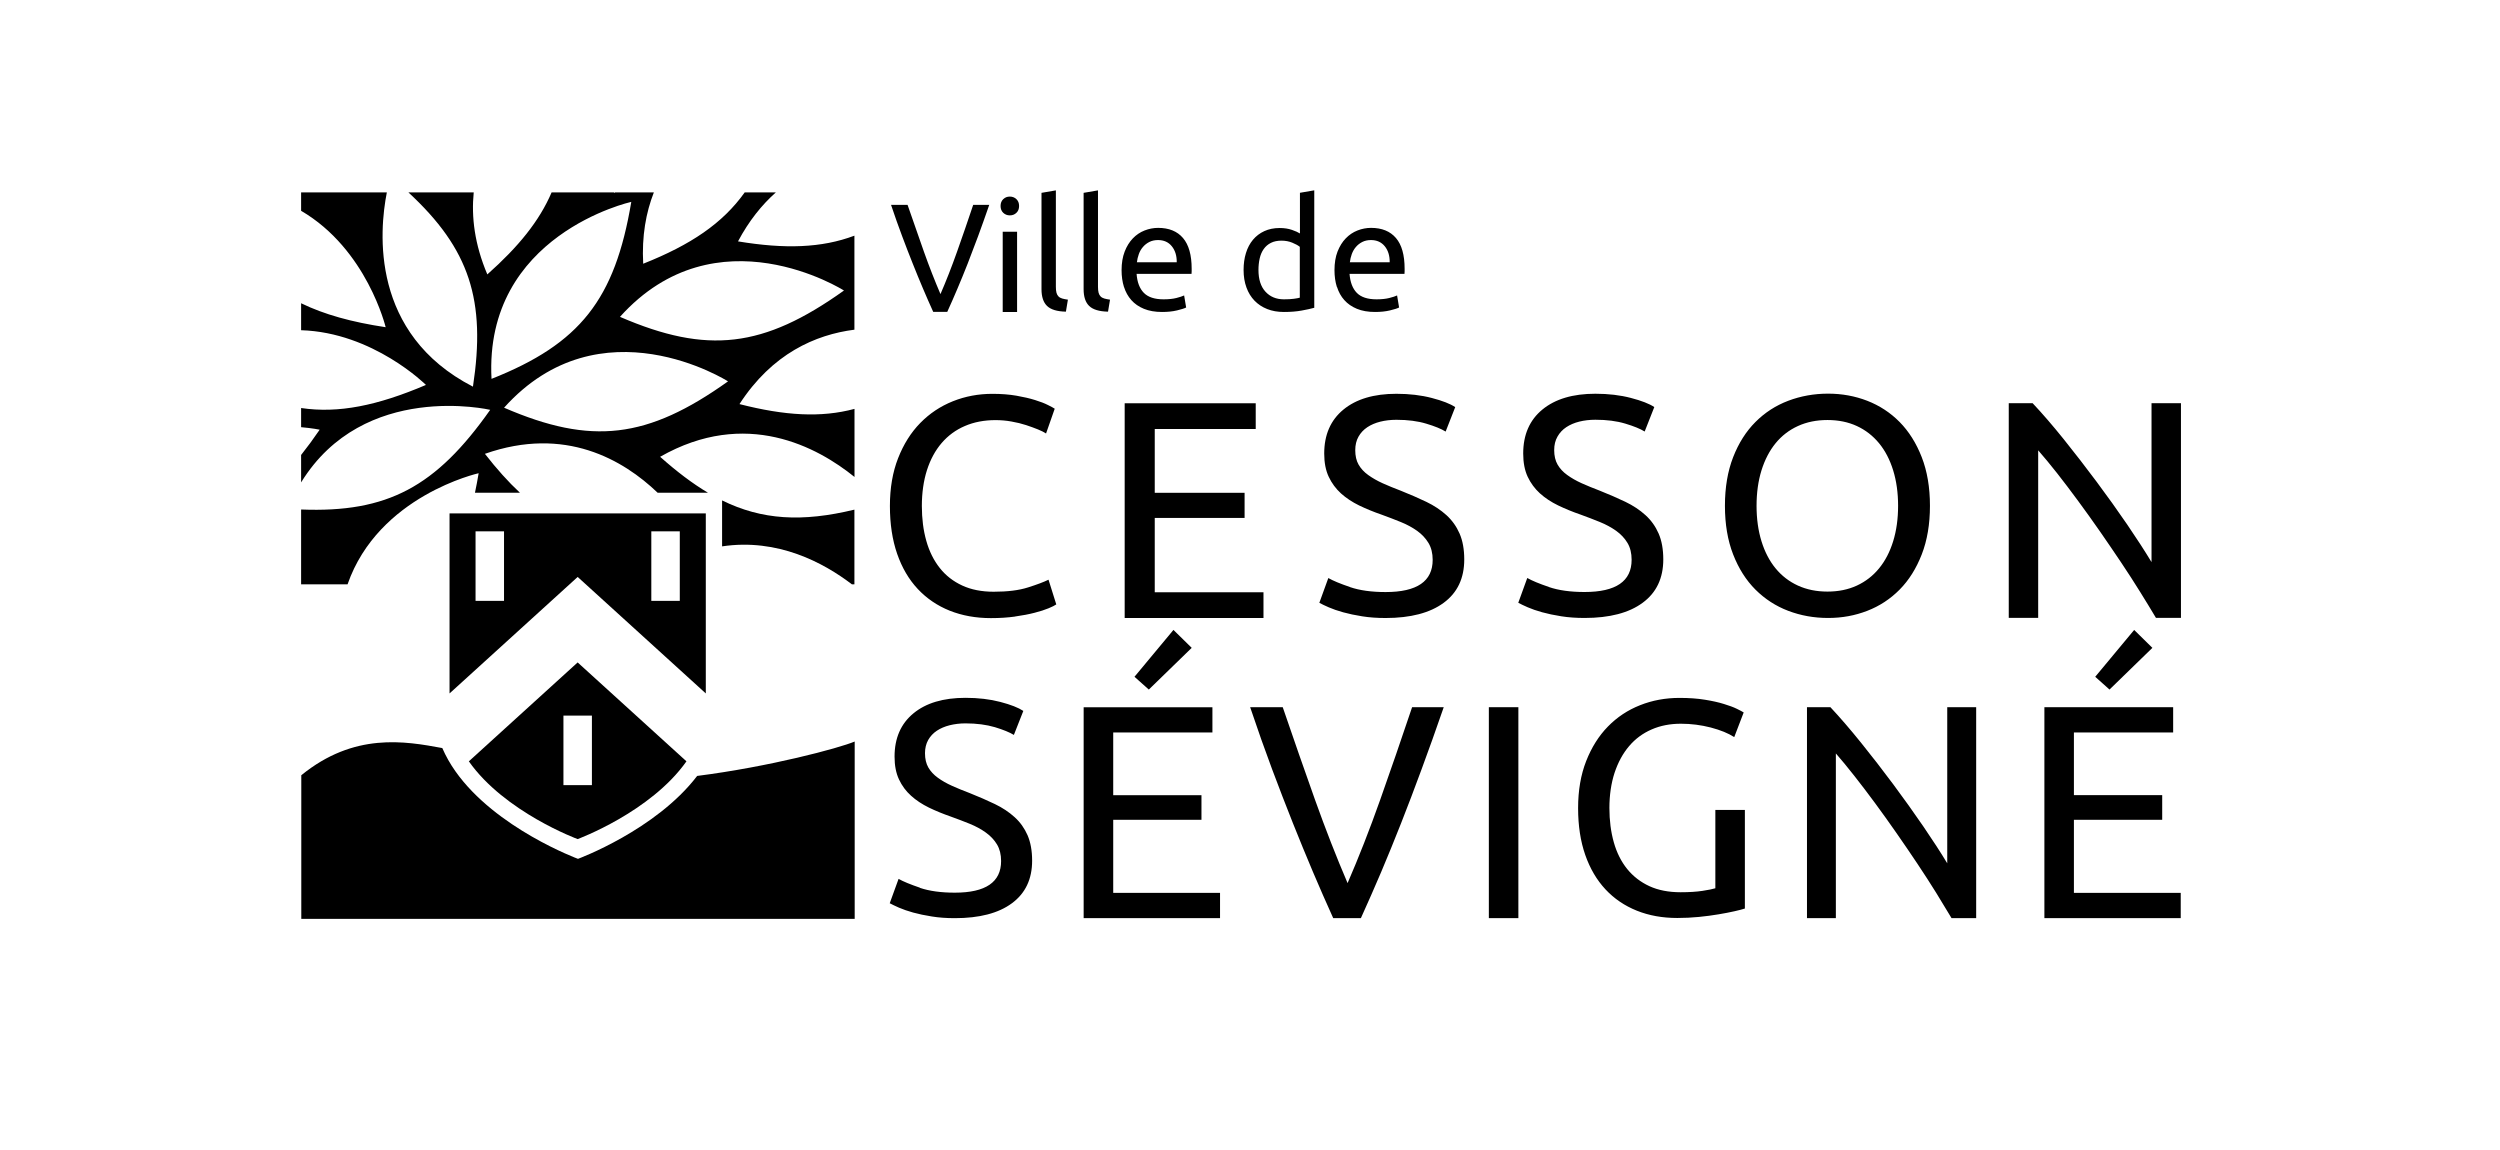 <?xml version="1.0" encoding="UTF-8"?><svg id="Calque_1" xmlns="http://www.w3.org/2000/svg" viewBox="0 0 547.89 252"><path d="m158.25,109.67v10.07c12.2-1.83,22.27,3.59,28.45,8.32h.55v-16.37c-11.46,2.78-20.27,2.27-29-2.02Z"/><path d="m187.25,72.27v-20.62c-7.21,2.71-15.24,2.95-25.51,1.25,2.4-4.52,5.24-8.02,8.3-10.74h-6.83c-4.83,6.79-11.84,11.51-22.25,15.64-.33-6.08.62-11.25,2.34-15.64h-8.53c-.06.05-.12.09-.18.14-.02-.05-.03-.09-.04-.14h-13.66c-2.66,6.24-7.25,11.91-14.09,17.98-2.8-6.6-3.52-12.62-2.98-17.98h-14.32c13.45,12.43,17.03,23.68,14.15,42.58-22.49-11.58-20.56-34.03-18.87-42.58h-18.79v4.04c14.43,8.43,18.53,25.51,18.53,25.51-7.45-1.12-13.48-2.79-18.53-5.25v5.91c15.79.48,27.36,11.99,27.36,11.99-10.69,4.55-19.18,6.28-27.36,5.06v4.2c2.53.22,4.07.55,4.07.55-1.37,2.01-2.72,3.84-4.07,5.54v6.01c13.74-22.34,41.44-15.9,41.44-15.9-11.88,16.87-22.52,22.59-41.44,21.84v16.4h10.18c6.76-19.45,28.73-24.35,28.73-24.35-.25,1.49-.52,2.91-.81,4.28h9.86c-2.57-2.39-5.1-5.22-7.68-8.53,17.57-6.18,30.33,1.31,37.86,8.53h11.03c-3.41-2.03-6.85-4.64-10.49-7.88,18.82-10.73,34.54-2.1,42.6,4.42v-14.92c-7.33,1.97-15.26,1.5-25.21-1.05,7.17-11.06,16.62-15.21,25.21-16.31Zm-48.9-28.03c-3.58,21.4-11.23,31.1-30.63,38.79-1.68-31.61,30.63-38.79,30.63-38.79Zm-27.88,45.11c21.15-23.55,49.08-5.77,49.08-5.77-17.66,12.6-29.93,14.05-49.08,5.77Zm25.4-19.91c21.16-23.54,49.09-5.77,49.09-5.77-17.66,12.6-29.93,14.04-49.09,5.77Z"/><path d="m126.6,145.17l-23.85,21.68c7.84,11.14,23.84,17.04,23.84,17.04h0s16-5.9,23.85-17.04l-23.85-21.68Zm3.12,26.9h-6.24v-15.24h6.24v15.24Z"/><path d="m148.98,131.68h-6.24v-15.24h6.24v15.24Zm-38.52,0h-6.24v-15.24h6.24v15.24Zm-11.94-19.16v39.45l28.08-25.53,28.08,25.53v-39.45h-56.16Z"/><path d="m152.78,170.06c-9.07,11.88-26.11,18.16-26.11,18.16h0s-18.03-6.65-26.87-19.2c-1.13-1.6-2.09-3.29-2.87-5.08-8.2-1.52-19.32-3.47-30.9,5.96v31.47h121.28v-38.86c-3.46,1.46-18.72,5.53-34.53,7.54Z"/><path d="m467.72,138.05l-8.54,10.27,3.13,2.8,9.4-9.14-4-3.93Zm10.2,63.16v-5.54h-23.41v-16.01h19.35v-5.4h-19.35v-13.74h21.75v-5.53h-28.22v46.22h29.88Zm-44.83,0v-46.22h-6.34v34.21c-1.42-2.36-3.17-5.05-5.23-8.07-2.07-3.02-4.27-6.1-6.6-9.24-2.33-3.13-4.69-6.18-7.07-9.13-2.38-2.95-4.62-5.55-6.7-7.77h-5.14v46.22h6.33v-36.09c1.24,1.43,2.61,3.07,4.07,4.94,1.47,1.86,2.98,3.86,4.54,5.97,1.55,2.12,3.13,4.3,4.7,6.57,1.58,2.27,3.1,4.5,4.57,6.7,1.47,2.2,2.84,4.33,4.11,6.37,1.26,2.05,2.38,3.9,3.36,5.54h5.4Zm-57.17-6.54c-.58.18-1.52.37-2.83.57-1.32.2-2.91.3-4.77.3-2.63,0-4.9-.44-6.84-1.33-1.93-.89-3.55-2.14-4.87-3.76-1.31-1.62-2.29-3.57-2.93-5.84-.64-2.27-.97-4.78-.97-7.54s.38-5.42,1.13-7.7c.76-2.29,1.82-4.24,3.17-5.83,1.36-1.61,3.01-2.83,4.94-3.67,1.93-.85,4.08-1.26,6.44-1.26,2.22,0,4.4.28,6.54.83,2.13.56,3.84,1.26,5.14,2.1l2.07-5.4c-.27-.18-.77-.44-1.5-.8-.74-.36-1.68-.71-2.84-1.06-1.15-.36-2.54-.67-4.16-.93-1.62-.27-3.48-.4-5.57-.4-3.07,0-5.95.53-8.64,1.6-2.69,1.06-5.04,2.62-7.04,4.67-2,2.04-3.59,4.57-4.77,7.57-1.18,3.01-1.77,6.44-1.77,10.31s.53,7.29,1.57,10.27c1.04,2.98,2.52,5.49,4.43,7.54,1.91,2.05,4.21,3.6,6.87,4.67,2.67,1.07,5.62,1.6,8.87,1.6,1.6,0,3.18-.08,4.74-.23,1.55-.16,2.99-.34,4.3-.57,1.31-.22,2.47-.44,3.47-.67,1-.23,1.77-.42,2.3-.6v-21.61h-6.47v17.21Zm-49.63,6.54h6.47v-46.22h-6.47v46.22Zm-16.82-46.22c-2.36,7.02-4.69,13.8-7,20.31-2.31,6.52-4.69,12.59-7.14,18.24-2.44-5.68-4.82-11.78-7.14-18.27-2.31-6.49-4.67-13.25-7.07-20.28h-7.14c1.64,4.89,3.25,9.41,4.8,13.57,1.56,4.16,3.08,8.1,4.57,11.84,1.49,3.73,2.96,7.3,4.4,10.71,1.45,3.4,2.92,6.77,4.43,10.1h6.07c1.51-3.33,2.99-6.7,4.44-10.1,1.44-3.41,2.9-6.97,4.37-10.71,1.47-3.73,2.97-7.68,4.5-11.84,1.54-4.16,3.15-8.68,4.84-13.57h-6.94Zm-52.3-16.94l-8.54,10.27,3.14,2.8,9.4-9.14-4-3.93Zm10.21,63.16v-5.54h-23.41v-16h19.34v-5.4h-19.34v-13.74h21.74v-5.53h-28.22v46.22h29.88Zm-65.78-6.67c-2.09-.71-3.65-1.35-4.67-1.93l-1.94,5.34c.49.26,1.17.59,2.03.97.87.38,1.9.73,3.1,1.07,1.2.33,2.57.62,4.1.86,1.53.25,3.21.37,5.04.37,5.38,0,9.55-1.08,12.5-3.26,2.96-2.18,4.44-5.29,4.44-9.34,0-2.18-.34-4.03-1-5.57-.67-1.53-1.61-2.86-2.84-3.97-1.22-1.11-2.67-2.07-4.33-2.87-1.66-.8-3.5-1.6-5.5-2.4-1.43-.54-2.73-1.07-3.9-1.6-1.18-.53-2.21-1.12-3.1-1.77-.89-.64-1.58-1.39-2.07-2.23-.49-.85-.74-1.89-.74-3.14,0-1.1.24-2.08.7-2.9.47-.82,1.1-1.5,1.9-2.03.8-.53,1.74-.93,2.81-1.2,1.06-.26,2.22-.41,3.46-.41,2.45,0,4.59.29,6.44.83,1.85.56,3.23,1.13,4.17,1.7l2.07-5.26c-1.07-.71-2.74-1.37-5.04-1.97-2.29-.6-4.83-.9-7.64-.9-4.85,0-8.65,1.13-11.4,3.4-2.76,2.27-4.14,5.43-4.14,9.48,0,1.96.32,3.62.97,5,.65,1.38,1.52,2.57,2.64,3.57,1.11,1.01,2.42,1.87,3.93,2.61,1.51.73,3.11,1.38,4.8,1.97,1.47.53,2.86,1.06,4.17,1.59,1.31.54,2.48,1.17,3.5,1.91,1.02.73,1.84,1.6,2.44,2.6.6,1,.9,2.22.9,3.64,0,4.62-3.38,6.93-10.14,6.93-3.02,0-5.58-.35-7.67-1.06"/><path d="m477.97,135.41v-47.05h-6.45v34.83c-1.45-2.4-3.22-5.14-5.32-8.22-2.11-3.08-4.34-6.21-6.72-9.4-2.37-3.18-4.78-6.29-7.19-9.3-2.42-3.01-4.7-5.65-6.83-7.91h-5.23v47.05h6.45v-36.72c1.27,1.45,2.65,3.12,4.15,5.02,1.49,1.9,3.03,3.93,4.61,6.08,1.58,2.15,3.18,4.37,4.79,6.69,1.6,2.31,3.15,4.58,4.65,6.82,1.5,2.24,2.89,4.4,4.18,6.48,1.29,2.08,2.44,3.96,3.43,5.63h5.5Zm-91.93-32.33c.73-2.33,1.76-4.31,3.09-5.94,1.33-1.63,2.96-2.89,4.89-3.77,1.92-.88,4.08-1.32,6.48-1.32s4.55.44,6.45,1.32c1.9.88,3.52,2.14,4.86,3.77,1.34,1.63,2.37,3.61,3.09,5.94.72,2.33,1.08,4.92,1.08,7.77s-.36,5.44-1.08,7.77c-.72,2.33-1.75,4.31-3.09,5.94-1.33,1.63-2.96,2.89-4.86,3.77-1.9.88-4.05,1.32-6.45,1.32s-4.56-.44-6.48-1.32c-1.92-.88-3.55-2.14-4.89-3.77-1.34-1.63-2.37-3.61-3.09-5.94-.72-2.33-1.08-4.93-1.08-7.77s.36-5.45,1.08-7.77m-6.21,18.43c1.2,3.08,2.83,5.65,4.89,7.71,2.06,2.05,4.45,3.61,7.19,4.65,2.74,1.04,5.64,1.56,8.72,1.56s5.89-.52,8.58-1.56c2.7-1.04,5.06-2.59,7.1-4.65,2.04-2.06,3.65-4.63,4.85-7.71,1.2-3.08,1.8-6.63,1.8-10.66s-.6-7.58-1.8-10.66c-1.2-3.08-2.82-5.65-4.85-7.71-2.03-2.05-4.4-3.6-7.1-4.65-2.69-1.04-5.55-1.56-8.58-1.56s-5.98.52-8.72,1.56c-2.74,1.04-5.14,2.59-7.19,4.65-2.06,2.06-3.69,4.63-4.89,7.71-1.2,3.08-1.8,6.63-1.8,10.66s.6,7.58,1.8,10.66m-40.37,7.13c-2.13-.72-3.71-1.38-4.75-1.97l-1.97,5.43c.5.28,1.19.6,2.07.99.88.38,1.93.75,3.16,1.09,1.22.34,2.61.63,4.18.88,1.56.25,3.27.37,5.13.37,5.47,0,9.72-1.11,12.72-3.33,3.01-2.21,4.52-5.38,4.52-9.5,0-2.21-.34-4.11-1.02-5.67-.68-1.56-1.64-2.91-2.89-4.04-1.24-1.13-2.71-2.1-4.41-2.92-1.7-.81-3.57-1.63-5.61-2.44-1.45-.55-2.77-1.09-3.97-1.63-1.2-.54-2.25-1.15-3.15-1.8-.91-.65-1.61-1.41-2.11-2.27-.5-.86-.75-1.93-.75-3.19,0-1.13.24-2.12.72-2.95.47-.84,1.12-1.53,1.93-2.07.82-.54,1.77-.95,2.85-1.22,1.09-.27,2.26-.41,3.53-.41,2.49,0,4.67.28,6.56.85,1.87.56,3.29,1.14,4.24,1.73l2.11-5.36c-1.09-.73-2.8-1.39-5.13-2-2.33-.61-4.92-.92-7.78-.92-4.93,0-8.8,1.15-11.61,3.46-2.81,2.31-4.21,5.52-4.21,9.64,0,2,.33,3.69.98,5.09.66,1.4,1.55,2.61,2.68,3.64,1.13,1.02,2.46,1.9,4.01,2.65,1.54.74,3.17,1.41,4.89,2,1.49.54,2.91,1.09,4.24,1.63s2.52,1.19,3.57,1.93c1.04.75,1.87,1.63,2.48,2.65.61,1.02.91,2.25.91,3.7,0,4.71-3.44,7.06-10.32,7.06-3.08,0-5.68-.36-7.81-1.09m-43.59,0c-2.13-.72-3.71-1.38-4.75-1.97l-1.97,5.43c.5.28,1.19.6,2.07.99.88.38,1.93.75,3.16,1.09,1.22.34,2.61.63,4.17.88,1.56.25,3.27.37,5.12.37,5.47,0,9.72-1.11,12.73-3.33,3.01-2.21,4.51-5.38,4.51-9.5,0-2.21-.34-4.11-1.02-5.67-.68-1.56-1.64-2.91-2.88-4.04-1.25-1.13-2.71-2.1-4.41-2.92-1.7-.81-3.56-1.63-5.6-2.44-1.45-.55-2.77-1.09-3.97-1.63-1.2-.54-2.25-1.15-3.16-1.8-.91-.65-1.61-1.41-2.11-2.27-.5-.86-.74-1.93-.74-3.19,0-1.13.24-2.12.71-2.95.47-.84,1.12-1.53,1.93-2.07.81-.54,1.77-.95,2.85-1.22,1.09-.27,2.26-.41,3.53-.41,2.49,0,4.67.28,6.55.85,1.88.56,3.29,1.14,4.24,1.73l2.1-5.36c-1.09-.73-2.79-1.39-5.12-2-2.33-.61-4.92-.92-7.77-.92-4.93,0-8.8,1.15-11.61,3.46-2.81,2.31-4.21,5.52-4.21,9.64,0,2,.33,3.69.99,5.09.66,1.4,1.55,2.61,2.68,3.64,1.13,1.02,2.47,1.9,4,2.65,1.54.74,3.17,1.41,4.89,2,1.49.54,2.91,1.09,4.24,1.63,1.34.54,2.52,1.19,3.57,1.93,1.04.75,1.86,1.63,2.48,2.65.61,1.02.92,2.25.92,3.7,0,4.71-3.44,7.06-10.32,7.06-3.08,0-5.68-.36-7.81-1.09m-18.95,6.77v-5.63h-23.83v-16.3h19.69v-5.5h-19.69v-13.99h22.13v-5.63h-28.72s0,47.05,0,47.05h30.41Zm-54.45-.32c1.63-.23,3.06-.5,4.28-.82,1.22-.31,2.24-.64,3.06-.98.81-.34,1.38-.62,1.7-.85l-1.7-5.42c-1,.5-2.49,1.06-4.48,1.69-1.99.64-4.5.95-7.54.95-2.63,0-4.92-.45-6.89-1.36-1.97-.91-3.61-2.18-4.92-3.84-1.31-1.65-2.3-3.63-2.95-5.94-.66-2.31-.98-4.87-.98-7.67s.37-5.51,1.12-7.84c.75-2.33,1.82-4.31,3.22-5.94,1.4-1.63,3.1-2.88,5.09-3.73,1.99-.86,4.23-1.29,6.72-1.29,1.18,0,2.34.1,3.5.31,1.15.2,2.21.46,3.19.78.97.32,1.84.64,2.61.95.77.32,1.36.61,1.77.89l1.9-5.43c-.27-.18-.77-.46-1.49-.81-.72-.37-1.66-.73-2.82-1.09-1.15-.36-2.51-.68-4.07-.95-1.56-.27-3.31-.41-5.26-.41-3.08,0-5.97.54-8.69,1.63-2.72,1.09-5.09,2.67-7.13,4.75-2.04,2.08-3.66,4.65-4.86,7.71-1.2,3.06-1.8,6.55-1.8,10.49s.53,7.43,1.59,10.49c1.06,3.05,2.57,5.62,4.52,7.7,1.95,2.08,4.28,3.66,6.99,4.75,2.72,1.08,5.73,1.63,9.03,1.63,1.9,0,3.67-.11,5.3-.34"/><path d="m295.83,57.48c.07-.61.21-1.21.42-1.79.22-.59.51-1.11.9-1.56.38-.45.85-.82,1.4-1.1.55-.28,1.19-.42,1.91-.42,1.28,0,2.29.46,3.03,1.37.73.91,1.09,2.08,1.07,3.5h-8.73Zm-2.82,5.4c.35,1.11.88,2.08,1.61,2.89.72.81,1.64,1.45,2.76,1.91,1.11.46,2.44.69,3.97.69,1.22,0,2.31-.11,3.26-.34.96-.23,1.63-.44,2.01-.64l-.44-2.64c-.38.18-.95.37-1.71.56s-1.68.29-2.79.29c-1.96,0-3.4-.47-4.33-1.42-.92-.95-1.45-2.33-1.59-4.16h12.04c.02-.18.03-.38.03-.59v-.52c0-3.02-.63-5.27-1.9-6.75s-3.08-2.22-5.45-2.22c-1.01,0-2.01.19-2.98.57-.97.38-1.83.96-2.57,1.73-.75.77-1.34,1.73-1.8,2.89-.45,1.16-.67,2.52-.67,4.08,0,1.33.17,2.55.52,3.67m-8.1-11.72c-.38-.25-.96-.51-1.74-.78-.78-.27-1.67-.41-2.69-.41-1.26,0-2.38.23-3.36.68-.98.45-1.81,1.08-2.49,1.89-.68.81-1.19,1.78-1.54,2.91-.35,1.13-.52,2.37-.52,3.72,0,1.42.21,2.7.63,3.84.41,1.14,1.01,2.1,1.77,2.89.77.79,1.69,1.4,2.78,1.83,1.08.43,2.3.64,3.65.64,1.46,0,2.76-.1,3.89-.31,1.13-.2,2.05-.41,2.77-.61v-25.74l-3.14.54v8.9Zm0,14.07c-.32.09-.76.18-1.34.25-.57.08-1.29.12-2.15.12-1.69,0-3.04-.56-4.06-1.68-1.02-1.11-1.53-2.7-1.53-4.75,0-.9.09-1.75.27-2.54.18-.79.47-1.47.88-2.05.41-.58.93-1.03,1.57-1.35.64-.33,1.42-.49,2.31-.49s1.65.15,2.37.44c.72.29,1.27.6,1.66.91v11.13Zm-35.72-7.75c.07-.61.21-1.21.42-1.79.21-.59.51-1.11.9-1.56.38-.45.85-.82,1.4-1.1.55-.28,1.19-.42,1.91-.42,1.29,0,2.3.46,3.03,1.37.73.91,1.09,2.08,1.07,3.5h-8.73Zm-2.83,5.4c.35,1.11.89,2.08,1.61,2.89.72.81,1.64,1.45,2.76,1.91,1.12.46,2.44.69,3.97.69,1.22,0,2.31-.11,3.27-.34.95-.23,1.63-.44,2.01-.64l-.44-2.64c-.39.18-.95.37-1.71.56-.76.19-1.69.29-2.79.29-1.96,0-3.4-.47-4.33-1.42-.93-.95-1.46-2.33-1.59-4.16h12.04c.02-.18.03-.38.03-.59v-.52c0-3.02-.63-5.27-1.9-6.75-1.26-1.48-3.08-2.22-5.44-2.22-1.01,0-2.01.19-2.98.57-.97.38-1.83.96-2.57,1.73-.74.77-1.34,1.73-1.79,2.89-.45,1.16-.68,2.52-.68,4.08,0,1.33.17,2.55.52,3.67m-3.06,2.79c-.49-.07-.91-.15-1.25-.25-.34-.1-.61-.25-.81-.46-.2-.2-.35-.47-.44-.81-.09-.34-.13-.77-.13-1.29v-21.14l-3.15.54v21.11c0,1.67.41,2.9,1.22,3.68.81.79,2.19,1.21,4.13,1.25l.44-2.64Zm-9.23,0c-.5-.07-.91-.15-1.25-.25-.34-.1-.61-.25-.81-.46-.2-.2-.35-.47-.44-.81-.09-.34-.13-.77-.13-1.29v-21.14l-3.15.54v21.11c0,1.67.41,2.9,1.22,3.68.81.79,2.19,1.21,4.13,1.25l.44-2.64Zm-11.28-19.03c.39-.37.59-.87.59-1.5s-.2-1.13-.59-1.5c-.39-.37-.87-.56-1.44-.56s-1.04.18-1.44.56c-.39.37-.59.87-.59,1.5s.2,1.13.59,1.5c.39.37.87.56,1.44.56s1.04-.18,1.44-.56m.15,4.15h-3.15v17.59h3.15v-17.59Zm-9.62-5.89c-1.19,3.56-2.38,7-3.55,10.3-1.17,3.3-2.38,6.39-3.62,9.25-1.24-2.89-2.45-5.98-3.62-9.27-1.17-3.29-2.37-6.72-3.59-10.28h-3.62c.83,2.48,1.65,4.78,2.44,6.88.79,2.11,1.56,4.11,2.32,6,.75,1.9,1.5,3.7,2.23,5.43.73,1.73,1.48,3.43,2.25,5.13h3.08c.77-1.69,1.52-3.4,2.25-5.13.73-1.72,1.47-3.53,2.22-5.43.74-1.89,1.5-3.89,2.28-6,.78-2.11,1.59-4.41,2.45-6.88h-3.52Z"/></svg>